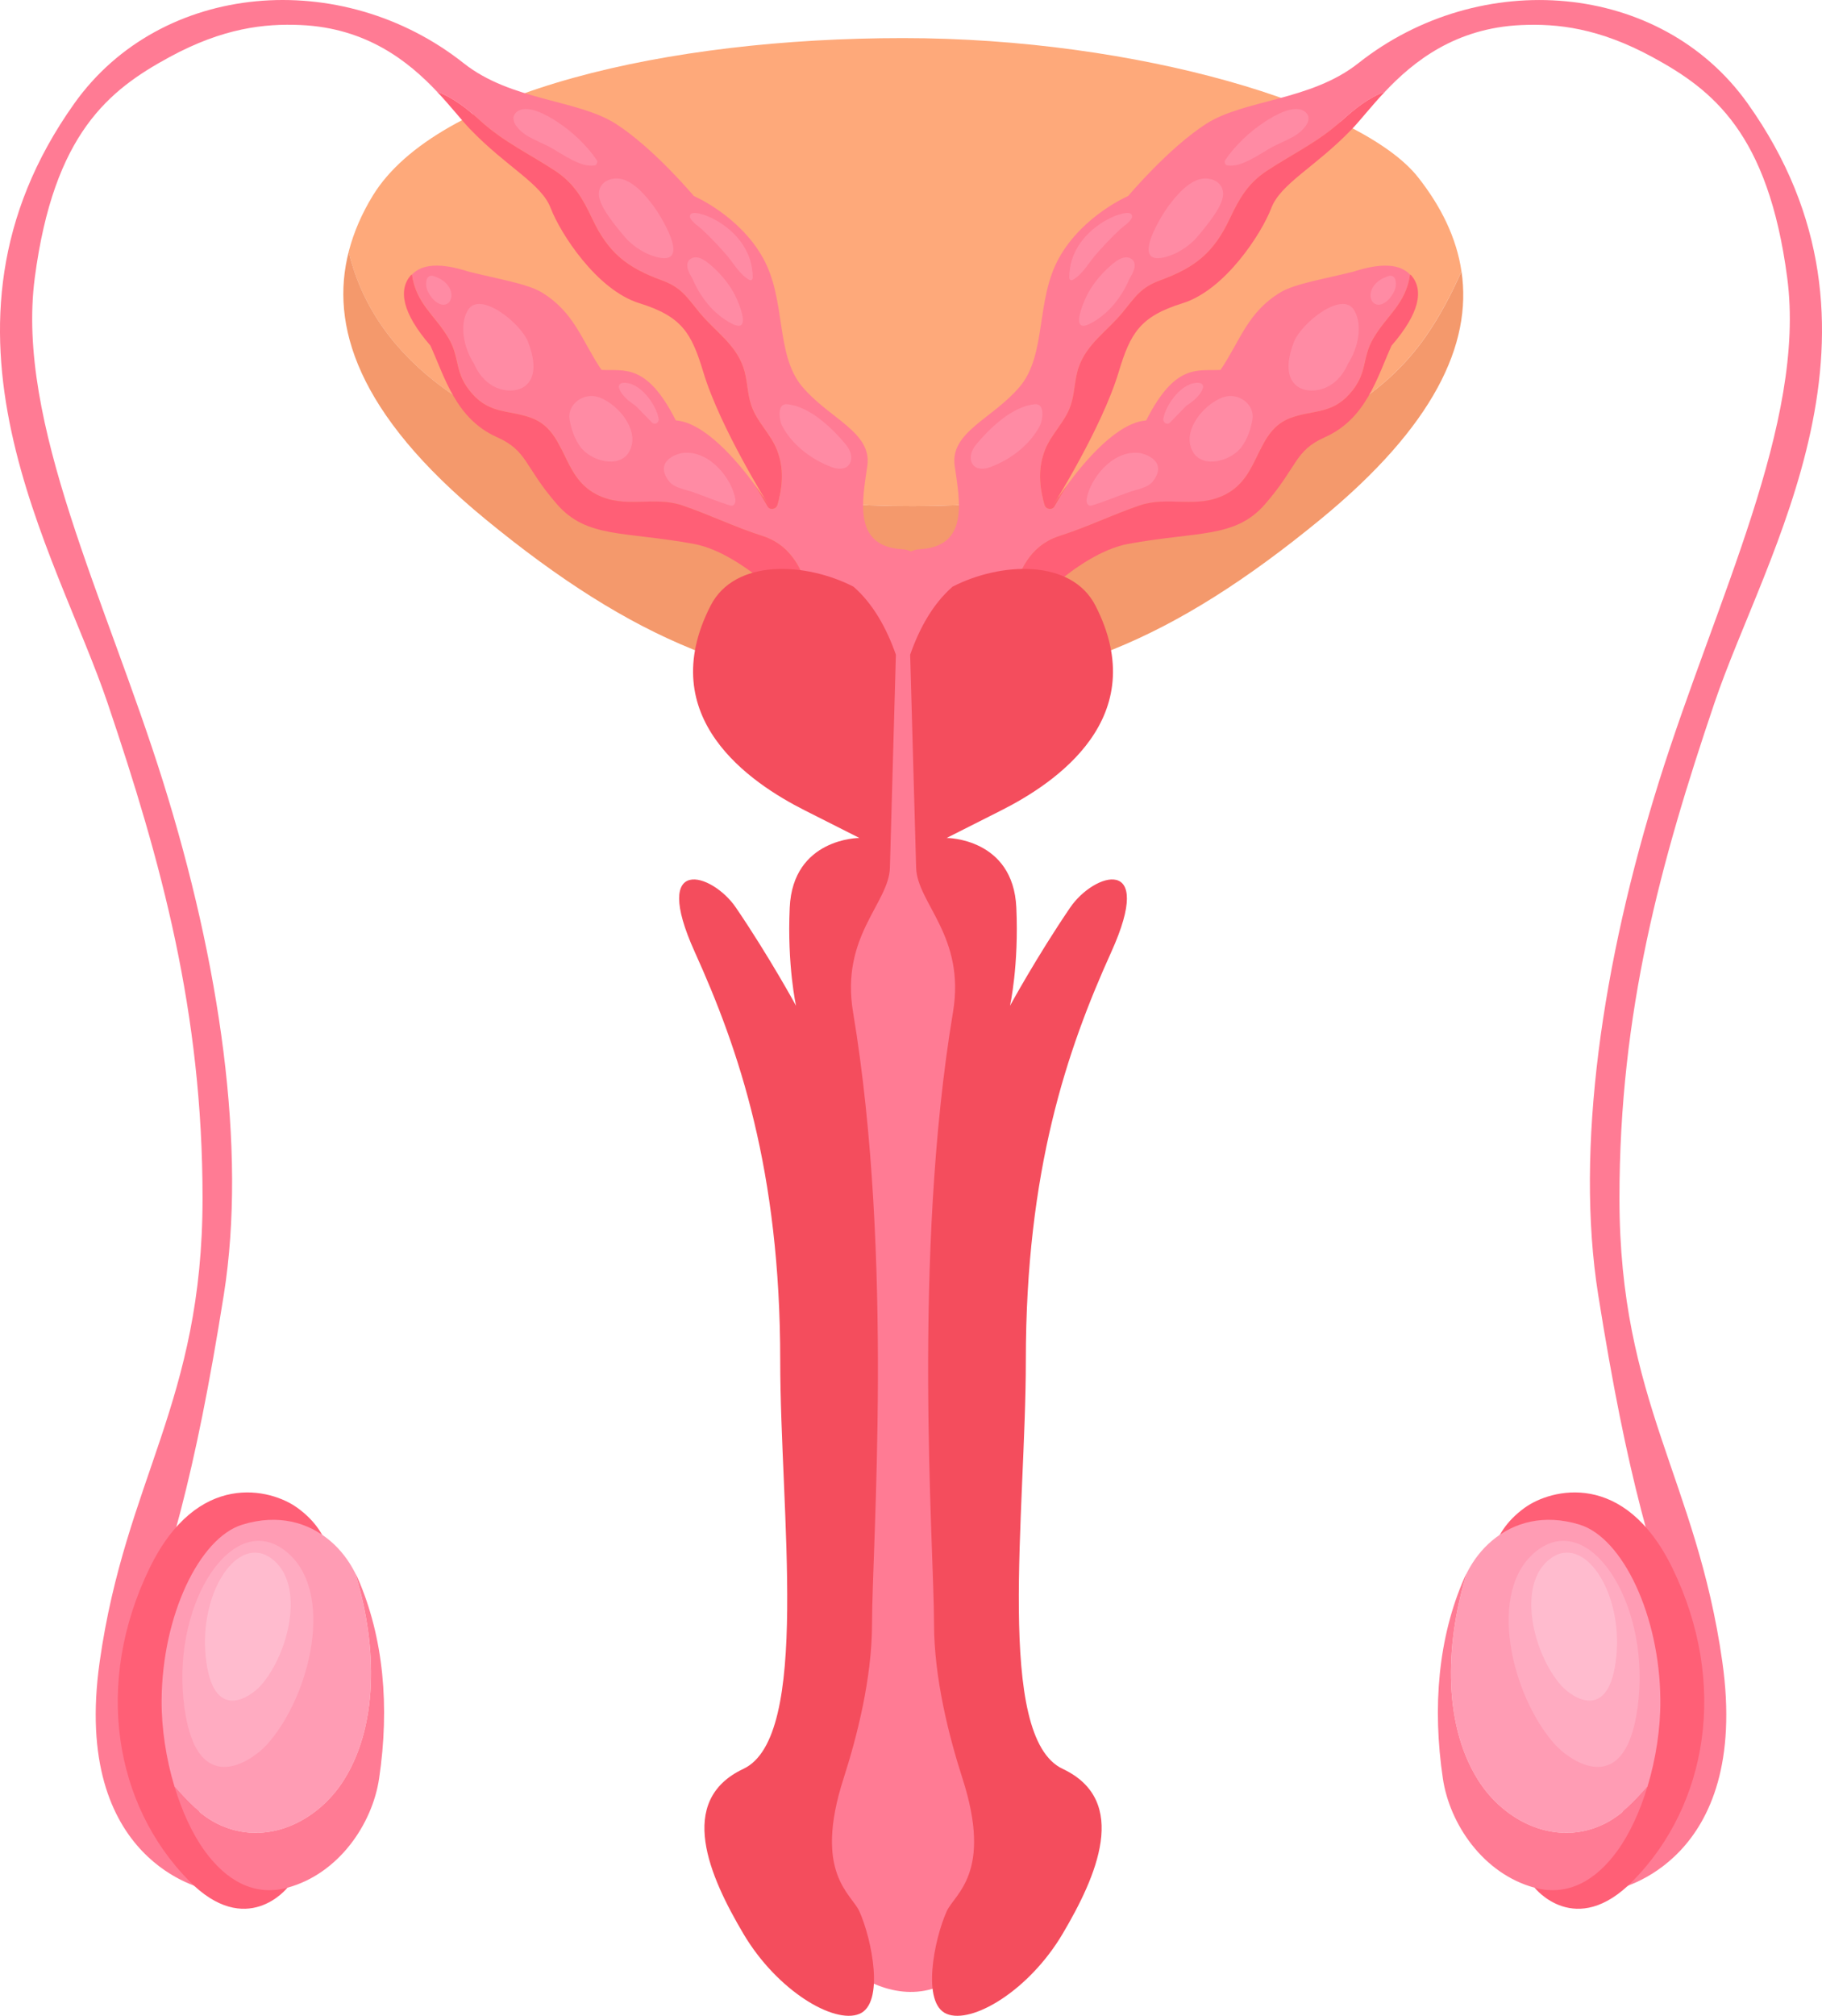 <?xml version="1.0" encoding="UTF-8"?><svg id="_Слой_2" xmlns="http://www.w3.org/2000/svg" width="694.45" height="768" viewBox="0 0 694.45 768"><defs><style>.cls-1{fill:#fea97a;}.cls-1,.cls-2,.cls-3,.cls-4,.cls-5,.cls-6,.cls-7,.cls-8,.cls-9{stroke-width:0px;}.cls-2{fill:#f44d5d;}.cls-3{fill:#ffbbce;}.cls-3,.cls-4,.cls-6{opacity:.5;}.cls-4{fill:#ffccdc;}.cls-5{fill:#ff7b94;}.cls-6,.cls-7{fill:#ff9cb4;}.cls-8{fill:#f4996c;}.cls-9{fill:#ff5f76;}</style></defs><g id="_Слой_1-2"><path class="cls-5" d="M310.48,738.31s34.39,43.16,65.15,4.49c30.77-38.66,9.05-98.84,0-115.81-9.05-16.97,0-283.02,0-283.02l-24.62-35.24,37.21-69.81-103.08-6.47,42.39,86.78-17.05,41.02v378.04Z"/><path class="cls-1" d="M227.67,175.26c41.6,12.59,85.11,18.36,128.55,17.45,43.84-.92,88.53-8.27,129.72-23.62,22.74-8.47,43.22-20.51,57.35-40.73,5.47-7.83,9.88-16.27,13.75-24.98-1.88-12.7-7.71-24.64-16.57-35.87-21.33-27.02-106.5-53-196.29-53s-177.67,20.35-202.02,59.91c-4.12,6.7-7.32,13.9-9.28,21.54,10.79,44.65,53.21,66.72,94.78,79.31Z"/><path class="cls-8" d="M184.92,197.73c56.59,46.47,101.39,64.48,159.27,64.48s102.68-18.01,159.27-64.48c43.03-35.33,57.71-66.64,53.59-94.35-3.87,8.71-8.28,17.16-13.75,24.98-14.13,20.22-34.61,32.26-57.35,40.73-41.19,15.35-85.88,22.7-129.72,23.62-43.44.91-86.95-4.86-128.55-17.45-41.57-12.59-83.99-34.66-94.78-79.31-7.09,27.62,2.89,61.42,52.03,101.78Z"/><path class="cls-5" d="M368.59,280.82s-5.43-70.58-24.62-71.57c-19.19-.99-15.2-18.92-13.39-31.79,1.81-12.87-14.48-17.89-24.82-30.16-10.34-12.27-5.95-32.98-15-49.12-9.05-16.14-26.3-23.5-26.3-23.5,0,0-15.32-18.27-29.8-27.54-14.48-9.26-39.8-8.71-57.92-23.05C130.29-12.67,61.51-7.2,28.33,39.41c-61.39,86.25-6.79,170.88,12.67,228.42,20.51,60.64,36.2,117.59,36.2,188.67,0,77.69-29.34,106.93-39.21,176.63-10.86,76.62,40.42,86.62,40.42,86.62,0,0-42.83-41.38-28.35-83.6,14.48-42.23,24.01-72.1,35.26-142.98,8.8-55.45-1.48-126.19-23.2-195.46C40.4,228.44,6.01,161.02,13.25,105.87c7.24-55.15,28.41-71.64,51.28-84.08,20.51-11.16,36.32-12.86,50.07-12.25,25.16,1.1,41.14,13.91,51.91,25.32,6.35,2.45,11.22,6.29,16.61,11.18,8.93,8.1,18.74,12.6,28.58,19.12,7.13,4.72,10.44,10.52,14.06,18.2,6.11,12.97,13.23,18.59,26.42,23.41,7.57,2.77,9.53,6.32,14.51,12.38,5.77,7.01,13.47,11.79,16.59,20.65,1.67,4.75,1.47,9.96,3.11,14.71,2.22,6.46,7.4,10.79,9.8,17.01,2.71,7,2.17,13.83.12,20.9-.48,1.67-2.87,2.05-3.75.49-1.62-2.85-3.35-5.64-5.07-8.44-6.94-9.38-19.07-23.49-29.9-24.3-11.21-22.18-19.91-18.7-28.35-19.26-7.63-11.33-10.26-21.98-22.92-29.6-5.42-3.26-17.36-5.19-27.75-7.84-10.61-3.41-17.62-2.95-21.52,1.09,1.58,11.24,8.76,15.46,13.98,24.35,4.55,7.75,1.93,13.19,9.05,21.17,6.88,7.71,13.83,6.04,22.29,9.07,13.82,4.96,11.34,22.16,24.96,29.21,11,5.69,21.68.47,32.69,4.19,10.18,3.44,20.12,8.31,30.48,11.6,13.22,4.19,17.07,16.86,19.73,29.3.35,1.62-.48,3.53-2.22,3.92-.57.13-1.15.21-1.73.33l9.85,44.94,52.49-1.81Z"/><path class="cls-9" d="M310.2,233.44c-2.66-12.45-6.51-25.11-19.73-29.3-10.36-3.29-20.29-8.16-30.48-11.6-11.01-3.72-21.68,1.51-32.69-4.19-13.62-7.05-11.14-24.25-24.96-29.21-8.45-3.03-15.41-1.36-22.29-9.07-7.12-7.98-4.5-13.42-9.05-21.17-5.22-8.89-12.4-13.1-13.98-24.35-.15.15-.37.22-.51.38-4.7,5.54-3.31,14.21,7.55,26.76,5.43,11.95,9.65,27.87,25.34,34.85,11.79,5.25,10.29,11.12,22.92,25.6,11.36,13.02,25.65,10.21,52.12,15.08,19.67,3.62,41.3,28.24,41.3,28.24l.49,2.22c.58-.12,1.15-.2,1.73-.33,1.75-.39,2.57-2.3,2.22-3.92Z"/><path class="cls-9" d="M296.3,192.41c2.05-7.07,2.59-13.9-.12-20.9-2.4-6.22-7.58-10.55-9.8-17.01-1.63-4.75-1.43-9.96-3.11-14.71-3.12-8.86-10.82-13.64-16.59-20.65-4.99-6.06-6.94-9.62-14.51-12.38-13.19-4.82-20.31-10.44-26.42-23.41-3.62-7.68-6.93-13.48-14.06-18.2-9.84-6.51-19.65-11.01-28.58-19.12-5.38-4.89-10.26-8.73-16.61-11.18,5.32,5.64,9.4,10.94,12.64,14.31,14.08,14.64,27.15,20.68,30.77,30.16,3.62,9.49,17.5,31.15,33.78,36.2,16.29,5.05,19.93,11.46,24.4,26.32,6.39,21.23,25.07,50.9,25.07,50.9,0,0-2.2-3.55-5.7-8.28,1.72,2.8,3.46,5.59,5.07,8.44.88,1.56,3.27,1.18,3.75-.49Z"/><path class="cls-6" d="M201.26,130.25c-2.81-7.18-18.41-19.67-22.93-12.08-3.43,5.75-1.5,14.62,2.47,20.61.04.09.04.17.08.26,1.78,4.03,5.05,7.58,9.29,9.03,3.79,1.29,8.6,1.07,11.28-2.29,3.33-4.19,1.57-11.02-.19-15.51Z"/><path class="cls-6" d="M228.24,151.34c-5.77-2.01-12.15,2.67-11.13,8.57.77,4.44,2.59,9.3,5.72,12.09,5.43,4.85,16.21,6.35,18.02-2.79,1.44-7.26-6.14-15.61-12.61-17.88Z"/><path class="cls-6" d="M171.64,110.35c-1.13-2.74-3.91-4.48-6.65-5.24-1.36-.38-2.48.77-2.45,2.02-1.13,3.57,4.23,10.71,7.92,8.58,1.84-1.06,1.89-3.64,1.18-5.36Z"/><path class="cls-6" d="M237.34,145.89c-.91.1-1.73.87-1.42,1.87.83,2.69,3.56,5.02,6.33,6.81,2.08,2.14,4.15,4.29,6.25,6.41,1.15,1.15,2.79-.06,2.54-1.48-.97-5.56-7.4-14.31-13.7-13.61Z"/><path class="cls-6" d="M280.26,190.1c-1.26-7.51-9.6-18.54-19.82-17.55-2.71.26-11.31,3.33-5.37,10.89,1.93,2.46,6.27,3.06,9.08,4.06,4.73,1.69,9.39,3.61,14.18,5.11,1.45.45,2.17-1.08,1.93-2.51Z"/><path class="cls-6" d="M227.47,61.01c-3.81-5.63-9.48-10.96-15.19-14.66-3.47-2.25-11.71-7.23-15.59-3.46-3.44,3.33,2.79,8.18,4.88,9.22.07.03.14.06.21.1,2.8,1.54,5.83,2.78,7.79,3.83,4.64,2.48,11.65,7.92,17.08,6.97.83-.15,1.27-1.31.81-1.99Z"/><path class="cls-6" d="M248.9,78.24c-2.8-3.68-6.62-8.24-11.17-9.78-3.84-1.3-8.85.18-9.45,4.71-.53,3.94,3.85,10.02,9.81,17.06,3.23,3.81,8.68,7.24,13.75,8.02,11.28,1.73-.5-16.8-2.93-20Z"/><path class="cls-6" d="M263.35,81.51c-1.79,1.75,2.9,4.64,4.3,5.97,3.43,3.25,6.71,6.63,9.74,10.26,2.58,3.1,4.65,6.94,8.27,8.92.7.39,1.24-.24,1.24-.95,0-18.31-21.24-26.46-23.55-24.2Z"/><path class="cls-6" d="M280.25,112.69c-2.1-4.23-5.12-7.87-8.62-11.04-1.86-1.68-5.35-4.73-8.15-3.19-2.51,1.39-1.57,4.54.4,7.6,3.02,7.13,7.99,13.56,14.96,17.2,7.89,4.11,2.81-7.74,1.4-10.57Z"/><path class="cls-6" d="M322.39,169.37c-5.17-6.24-13.78-14.59-22.4-15.36-4.03-.36-2.91,6.2-1.95,8.07,3.77,7.37,11.37,13.15,19.05,15.91,6.95,2.5,9.55-3.48,5.3-8.62Z"/><path class="cls-9" d="M113.29,574.42c-10.02-7.26-38.07-14.48-56.3,23.06-21.29,43.84-13.41,90.08,15.01,119.04,21.97,22.39,37.54,2.67,37.54,2.67,0,0-28.43-14.59-32.71-26.27-13.94-38.07.54-88.95,18.23-95.15,17.7-6.2,30.56,0,30.56,0,0,0,2.36-12.71-12.33-23.36Z"/><path class="cls-7" d="M82.99,694.89c18.18,8.93,38.1-.73,48.15-16.83,14.07-22.53,11.88-54.27,4.19-78.85-2.37-4.69-5.58-8.88-9.55-12.23-8.33-7.03-19.85-10.29-33.41-6.12-16.46,5.06-30.54,34.76-30.77,66.81-.08,10.73,1.68,22.33,4.93,33.08,4.84,5.5,9.83,10.88,16.45,14.13Z"/><path class="cls-5" d="M109.53,719.19c19.53-5.29,32.38-24.22,34.96-41.59,4.07-27.33,1.76-53.75-8.17-76.44-.3-.67-.66-1.3-.99-1.96,7.7,24.58,9.88,56.32-4.19,78.85-10.05,16.1-29.97,25.76-48.15,16.83-6.62-3.25-11.62-8.63-16.45-14.13,2.78,9.17,6.63,17.71,11.51,24.46,8.04,11.09,18.72,17.43,31.48,13.98Z"/><path class="cls-3" d="M108.5,590.65c-19.79-15.02-42.28,19.21-38.61,56.53,3.89,39.61,26.11,23.94,32.06,17.26,16.43-18.44,26.24-58.85,6.55-73.79Z"/><path class="cls-4" d="M103.65,593.9c-12.95-9.83-27.67,12.57-25.27,36.99,2.54,25.92,17.09,15.67,20.98,11.3,10.75-12.07,17.17-38.51,4.29-48.29Z"/><path class="cls-5" d="M325.86,280.82s5.43-70.58,24.62-71.57c19.19-.99,15.2-18.92,13.39-31.79-1.81-12.87,14.48-17.89,24.82-30.16,10.34-12.27,5.95-32.98,15-49.12,9.05-16.14,26.3-23.5,26.3-23.5,0,0,15.32-18.27,29.8-27.54,14.48-9.26,39.8-8.71,57.92-23.05,46.45-36.75,115.23-31.28,148.41,15.33,61.39,86.25,6.79,170.88-12.67,228.42-20.51,60.64-36.2,117.59-36.2,188.67,0,77.69,29.34,106.93,39.21,176.63,10.86,76.62-40.42,86.62-40.42,86.62,0,0,42.83-41.38,28.35-83.6-14.48-42.23-24.01-72.1-35.26-142.98-8.8-55.45,1.48-126.19,23.2-195.46,21.72-69.27,56.11-136.7,48.87-191.84-7.24-55.15-28.41-71.64-51.28-84.08-20.51-11.16-36.32-12.86-50.07-12.25-25.16,1.1-41.14,13.91-51.91,25.32-6.35,2.45-11.22,6.29-16.61,11.18-8.93,8.1-18.74,12.6-28.58,19.12-7.13,4.72-10.44,10.52-14.06,18.2-6.11,12.97-13.23,18.59-26.42,23.41-7.57,2.77-9.53,6.32-14.51,12.38-5.77,7.01-13.47,11.79-16.59,20.65-1.67,4.75-1.47,9.96-3.11,14.71-2.22,6.46-7.4,10.79-9.8,17.01-2.71,7-2.17,13.83-.12,20.9.48,1.67,2.87,2.05,3.75.49,1.62-2.85,3.35-5.64,5.07-8.44,6.94-9.38,19.07-23.49,29.9-24.3,11.21-22.18,19.91-18.7,28.35-19.26,7.63-11.33,10.26-21.98,22.93-29.6,5.42-3.26,17.36-5.19,27.75-7.84,10.61-3.41,17.62-2.95,21.52,1.09-1.58,11.24-8.76,15.46-13.98,24.35-4.55,7.75-1.93,13.19-9.05,21.17-6.88,7.71-13.83,6.04-22.29,9.07-13.82,4.96-11.34,22.16-24.96,29.21-11,5.69-21.68.47-32.69,4.19-10.18,3.44-20.12,8.31-30.48,11.6-13.22,4.19-17.07,16.86-19.73,29.3-.35,1.62.48,3.53,2.22,3.92.58.13,1.15.21,1.73.33l-9.85,44.94-52.49-1.81Z"/><path class="cls-9" d="M384.24,233.44c2.66-12.45,6.51-25.11,19.73-29.3,10.36-3.29,20.29-8.16,30.48-11.6,11.01-3.72,21.68,1.51,32.69-4.19,13.62-7.05,11.14-24.25,24.96-29.21,8.45-3.03,15.41-1.36,22.29-9.07,7.12-7.98,4.5-13.42,9.05-21.17,5.22-8.89,12.4-13.1,13.98-24.35.15.15.37.22.51.38,4.7,5.54,3.31,14.21-7.55,26.76-5.43,11.95-9.65,27.87-25.34,34.85-11.79,5.25-10.29,11.12-22.92,25.6-11.36,13.02-25.65,10.21-52.13,15.08-19.67,3.62-41.3,28.24-41.3,28.24l-.49,2.22c-.58-.12-1.15-.2-1.73-.33-1.75-.39-2.57-2.3-2.22-3.92Z"/><path class="cls-9" d="M398.14,192.41c-2.05-7.07-2.59-13.9.12-20.9,2.4-6.22,7.58-10.55,9.8-17.01,1.63-4.75,1.43-9.96,3.11-14.71,3.12-8.86,10.82-13.64,16.59-20.65,4.99-6.06,6.94-9.62,14.51-12.38,13.19-4.82,20.31-10.44,26.42-23.41,3.62-7.68,6.93-13.48,14.06-18.2,9.84-6.51,19.65-11.01,28.58-19.12,5.39-4.89,10.26-8.73,16.61-11.18-5.32,5.64-9.4,10.94-12.64,14.31-14.08,14.64-27.15,20.68-30.77,30.16-3.62,9.49-17.5,31.15-33.78,36.2-16.29,5.05-19.93,11.46-24.4,26.32-6.39,21.23-25.07,50.9-25.07,50.9,0,0,2.2-3.55,5.7-8.28-1.72,2.8-3.46,5.59-5.07,8.44-.88,1.56-3.27,1.18-3.75-.49Z"/><path class="cls-6" d="M493.19,130.25c2.81-7.18,18.41-19.67,22.93-12.08,3.43,5.75,1.5,14.62-2.47,20.61-.04.09-.04.17-.08.26-1.78,4.03-5.05,7.58-9.29,9.03-3.79,1.29-8.6,1.07-11.28-2.29-3.33-4.19-1.56-11.02.19-15.51Z"/><path class="cls-6" d="M466.21,151.34c5.77-2.01,12.15,2.67,11.13,8.57-.77,4.44-2.59,9.3-5.72,12.09-5.43,4.85-16.21,6.35-18.02-2.79-1.44-7.26,6.14-15.61,12.61-17.88Z"/><path class="cls-6" d="M522.81,110.35c1.13-2.74,3.91-4.48,6.65-5.24,1.36-.38,2.48.77,2.45,2.02,1.13,3.57-4.23,10.71-7.92,8.58-1.84-1.06-1.89-3.64-1.18-5.36Z"/><path class="cls-6" d="M457.1,145.89c.91.1,1.73.87,1.42,1.87-.83,2.69-3.56,5.02-6.33,6.81-2.08,2.14-4.15,4.29-6.25,6.41-1.15,1.15-2.79-.06-2.54-1.48.97-5.56,7.4-14.31,13.7-13.61Z"/><path class="cls-6" d="M414.18,190.1c1.26-7.51,9.6-18.54,19.82-17.55,2.71.26,11.31,3.33,5.37,10.89-1.93,2.46-6.27,3.06-9.08,4.06-4.73,1.69-9.39,3.61-14.18,5.11-1.45.45-2.17-1.08-1.93-2.51Z"/><path class="cls-6" d="M466.97,61.01c3.81-5.63,9.48-10.96,15.19-14.66,3.47-2.25,11.71-7.23,15.59-3.46,3.44,3.33-2.79,8.18-4.88,9.22-.07.03-.14.06-.21.1-2.8,1.54-5.83,2.78-7.79,3.83-4.64,2.48-11.65,7.92-17.08,6.97-.83-.15-1.27-1.31-.81-1.99Z"/><path class="cls-6" d="M445.54,78.24c2.8-3.68,6.62-8.24,11.17-9.78,3.84-1.3,8.85.18,9.45,4.71.53,3.94-3.85,10.02-9.81,17.06-3.23,3.81-8.68,7.24-13.75,8.02-11.28,1.73.5-16.8,2.93-20Z"/><path class="cls-6" d="M431.1,81.51c1.79,1.75-2.9,4.64-4.3,5.97-3.42,3.25-6.71,6.63-9.74,10.26-2.58,3.1-4.65,6.94-8.27,8.92-.7.39-1.24-.24-1.24-.95-.01-18.31,21.24-26.46,23.55-24.2Z"/><path class="cls-6" d="M414.19,112.69c2.11-4.23,5.12-7.87,8.62-11.04,1.86-1.68,5.35-4.73,8.15-3.19,2.51,1.39,1.57,4.54-.4,7.6-3.02,7.13-7.99,13.56-14.96,17.2-7.89,4.11-2.81-7.74-1.4-10.57Z"/><path class="cls-6" d="M372.05,169.37c5.17-6.24,13.78-14.59,22.4-15.36,4.03-.36,2.91,6.2,1.95,8.07-3.77,7.37-11.37,13.15-19.05,15.91-6.95,2.5-9.55-3.48-5.3-8.62Z"/><path class="cls-9" d="M581.16,574.42c10.02-7.26,38.07-14.48,56.3,23.06,21.29,43.84,13.41,90.08-15.01,119.04-21.97,22.39-37.54,2.67-37.54,2.67,0,0,28.43-14.59,32.71-26.27,13.94-38.07-.54-88.95-18.23-95.15-17.7-6.2-30.56,0-30.56,0,0,0-2.36-12.71,12.33-23.36Z"/><path class="cls-7" d="M611.45,694.89c-18.18,8.93-38.1-.73-48.15-16.83-14.07-22.53-11.88-54.27-4.19-78.85,2.37-4.69,5.58-8.88,9.55-12.23,8.33-7.03,19.85-10.29,33.41-6.12,16.46,5.06,30.54,34.76,30.77,66.81.08,10.73-1.68,22.33-4.93,33.08-4.84,5.5-9.83,10.88-16.45,14.13Z"/><path class="cls-5" d="M584.91,719.19c-19.53-5.29-32.38-24.22-34.96-41.59-4.07-27.33-1.76-53.75,8.17-76.44.29-.67.66-1.3.99-1.96-7.7,24.58-9.88,56.32,4.19,78.85,10.05,16.1,29.97,25.76,48.15,16.83,6.62-3.25,11.62-8.63,16.45-14.13-2.77,9.17-6.62,17.71-11.51,24.46-8.04,11.09-18.72,17.43-31.48,13.98Z"/><path class="cls-3" d="M585.95,590.65c19.79-15.02,42.28,19.21,38.61,56.53-3.89,39.61-26.11,23.94-32.06,17.26-16.43-18.44-26.24-58.85-6.55-73.79Z"/><path class="cls-4" d="M590.8,593.9c12.95-9.83,27.67,12.57,25.27,36.99-2.54,25.92-17.09,15.67-20.98,11.3-10.75-12.07-17.17-38.51-4.29-48.29Z"/><path class="cls-2" d="M341.45,249.38c-3.55-10.07-8.62-19.27-16.13-25.86-18.29-9.4-45.29-10.74-54.49,7.24-21.82,42.64,15.11,67.48,35.91,77.98l20.8,10.5s-25.34,0-26.54,26.54c-1.01,22.12,2.41,37.4,2.41,37.4,0,0-10.16-18.66-22.92-37.4-9.07-13.32-32.58-20.43-15.69,16.89,16.89,37.32,32.58,83.25,32.58,155.65,0,57.88,11.75,143.45-14.03,155.58-25.78,12.13-12.83,41.16,0,62.84,12.83,21.68,34.54,34.53,44.2,30.52,9.65-4.01,4.83-28.28,0-39.07-3-6.7-17.66-14.48-6.03-50.61,5.06-15.73,10.86-38.12,10.86-59.16,0-29.56,8.36-139.26-7.24-232.83-4.83-28.96,13.67-41.45,14.05-55.01,1.01-36.59,1.79-64.22,2.28-81.22Z"/><path class="cls-2" d="M346.92,249.38c3.55-10.07,8.62-19.27,16.13-25.86,18.29-9.4,45.29-10.74,54.49,7.24,21.82,42.64-15.11,67.48-35.91,77.98l-20.8,10.5s25.34,0,26.54,26.54c1.01,22.12-2.41,37.4-2.41,37.4,0,0,10.16-18.66,22.92-37.4,9.07-13.32,32.58-20.43,15.69,16.89-16.89,37.32-32.58,83.25-32.58,155.65,0,57.88-11.75,143.45,14.03,155.58,25.78,12.13,12.83,41.16,0,62.84-12.83,21.68-34.55,34.53-44.2,30.52-9.65-4.01-4.83-28.28,0-39.07,3-6.7,17.66-14.48,6.03-50.61-5.06-15.73-10.86-38.12-10.86-59.16,0-29.56-8.36-139.26,7.24-232.83,4.83-28.96-13.67-41.45-14.05-55.01-1.01-36.59-1.79-64.22-2.28-81.22Z"/></g></svg>